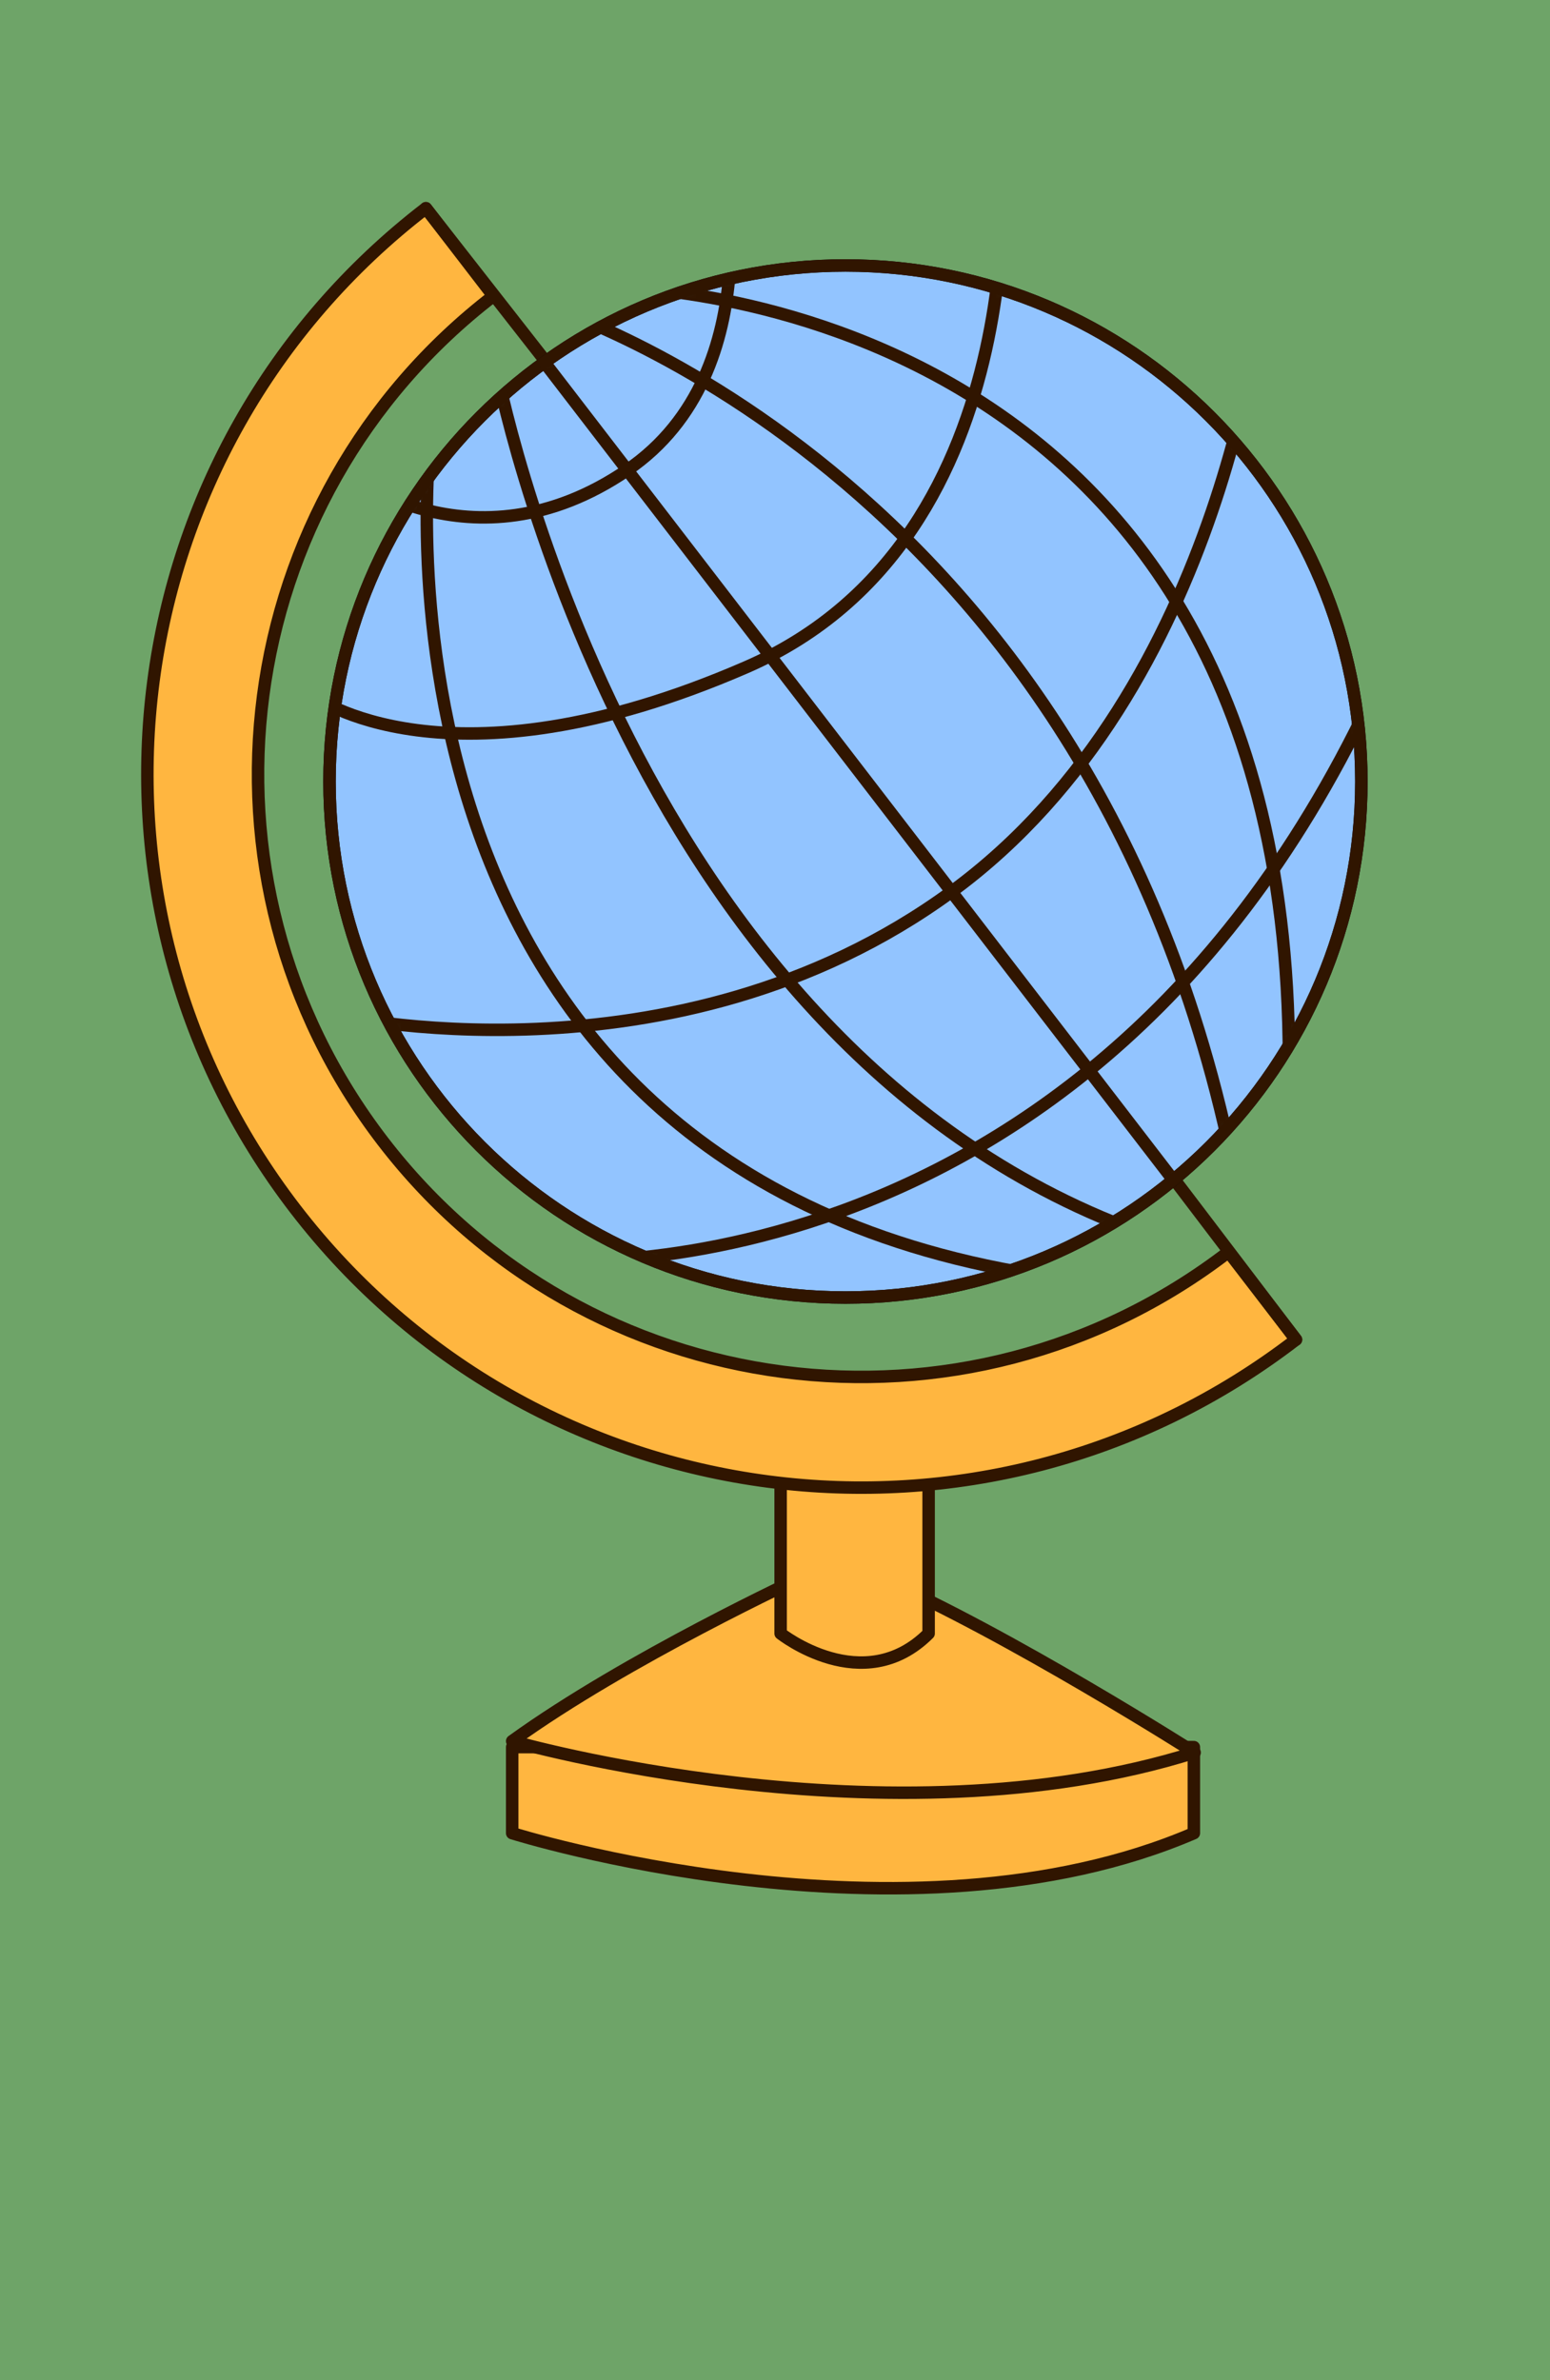 <svg width="284" height="436" viewBox="0 0 284 436" fill="none" xmlns="http://www.w3.org/2000/svg">
<rect width="284" height="436" fill="#6EA468"/>
<path d="M93.847 320.057V335.822C93.847 335.822 165.992 358.523 218.745 335.822V320.057H93.847Z" fill="#FFB640" stroke="#301500" stroke-width="2.285" stroke-miterlimit="10" stroke-linecap="round" stroke-linejoin="round"/>
<path d="M147.254 288.776C147.254 288.776 114.868 303.771 93.847 318.957C93.847 318.957 162.817 338.759 218.887 321.053C218.887 321.053 184.783 299.349 161.14 289.007L147.254 288.776Z" fill="#FFB640" stroke="#301500" stroke-width="2.285" stroke-miterlimit="10" stroke-linecap="round" stroke-linejoin="round"/>
<path d="M143.032 262.044V299.247C143.032 299.247 158.168 311.23 170.147 299.247V262.044H143.032Z" fill="#FFB640" stroke="#301500" stroke-width="2.285" stroke-miterlimit="10" stroke-linecap="round" stroke-linejoin="round"/>
<path d="M225.097 229.335C176.74 266.53 107.384 257.483 70.189 209.123C32.991 160.765 42.041 91.412 90.399 54.217L78.037 38.143C20.803 82.167 10.094 164.251 54.115 221.487C98.138 278.72 180.225 289.43 237.459 245.407L225.097 229.335Z" fill="#FFB640" stroke="#301500" stroke-width="2.285" stroke-miterlimit="10" stroke-linecap="round" stroke-linejoin="round"/>
<path d="M215.135 216.035L237.462 245.41" stroke="#301500" stroke-width="2.285" stroke-miterlimit="10" stroke-linecap="round" stroke-linejoin="round"/>
<path d="M78.035 38.145L99.997 66.225" stroke="#301500" stroke-width="2.285" stroke-miterlimit="10" stroke-linecap="round" stroke-linejoin="round"/>
<path d="M249.439 143.165C249.439 195.374 207.115 237.698 154.906 237.698C102.699 237.698 60.373 195.374 60.373 143.165C60.373 90.956 102.699 48.632 154.906 48.632C207.115 48.632 249.439 90.956 249.439 143.165Z" fill="#92C4FF" stroke="black" stroke-width="2.285" stroke-miterlimit="2" stroke-linejoin="round"/>
<path d="M60.373 143.165C60.373 90.956 102.697 48.632 154.906 48.632C207.115 48.632 249.439 90.956 249.439 143.165C249.439 195.374 207.115 237.698 154.906 237.698C102.697 237.698 60.373 195.374 60.373 143.165Z" stroke="#301500" stroke-width="2.285" stroke-miterlimit="10" stroke-linecap="round" stroke-linejoin="round"/>
<mask id="mask0_981_2832" style="mask-type:luminance" maskUnits="userSpaceOnUse" x="60" y="48" width="190" height="190">
<path d="M60.375 143.165C60.375 195.374 102.697 237.698 154.906 237.698C207.116 237.698 249.44 195.374 249.44 143.165C249.44 90.956 207.116 48.632 154.906 48.632C102.697 48.632 60.375 90.956 60.375 143.165Z" fill="white"/>
</mask>
<g mask="url(#mask0_981_2832)">
<path d="M231.529 237.698L90.397 54.214" stroke="#301500" stroke-width="2.285" stroke-miterlimit="10" stroke-linecap="round" stroke-linejoin="round"/>
<path d="M99.998 56.03C99.998 56.03 203.945 87.616 227.345 221.058" stroke="#301500" stroke-width="2.285" stroke-miterlimit="10" stroke-linecap="round" stroke-linejoin="round"/>
<path d="M112.304 52.572C112.304 52.572 244.218 52.61 235.777 208.274" stroke="#301500" stroke-width="2.285" stroke-miterlimit="10" stroke-linecap="round" stroke-linejoin="round"/>
<path d="M90.901 67.365C90.901 67.365 114.904 194.944 212.855 227.14" stroke="#301500" stroke-width="2.285" stroke-miterlimit="10" stroke-linecap="round" stroke-linejoin="round"/>
<path d="M78.957 79.176C78.957 79.176 61.659 215.017 192.558 233.952" stroke="#301500" stroke-width="2.285" stroke-miterlimit="10" stroke-linecap="round" stroke-linejoin="round"/>
<path d="M62.362 86.029C62.362 86.029 86.278 105.66 114.933 86.112C141.756 67.812 132.227 28.098 132.227 28.098" stroke="#301500" stroke-width="2.285" stroke-miterlimit="10" stroke-linecap="round" stroke-linejoin="round"/>
<path d="M57.272 127.398C57.272 127.398 81.766 146.1 136.676 122.245C191.587 98.391 183.389 23.983 183.389 23.983" stroke="#301500" stroke-width="2.285" stroke-miterlimit="10" stroke-linecap="round" stroke-linejoin="round"/>
<path d="M60.373 185.745C60.373 185.745 123.493 200.559 174.344 163.355C225.198 126.151 231.528 52.185 231.528 52.185" stroke="#301500" stroke-width="2.285" stroke-miterlimit="10" stroke-linecap="round" stroke-linejoin="round"/>
<path d="M99.999 230.88C99.999 230.88 208.182 240.27 258.372 111.345" stroke="#301500" stroke-width="2.285" stroke-miterlimit="10" stroke-linecap="round" stroke-linejoin="round"/>
</g>
</svg>
